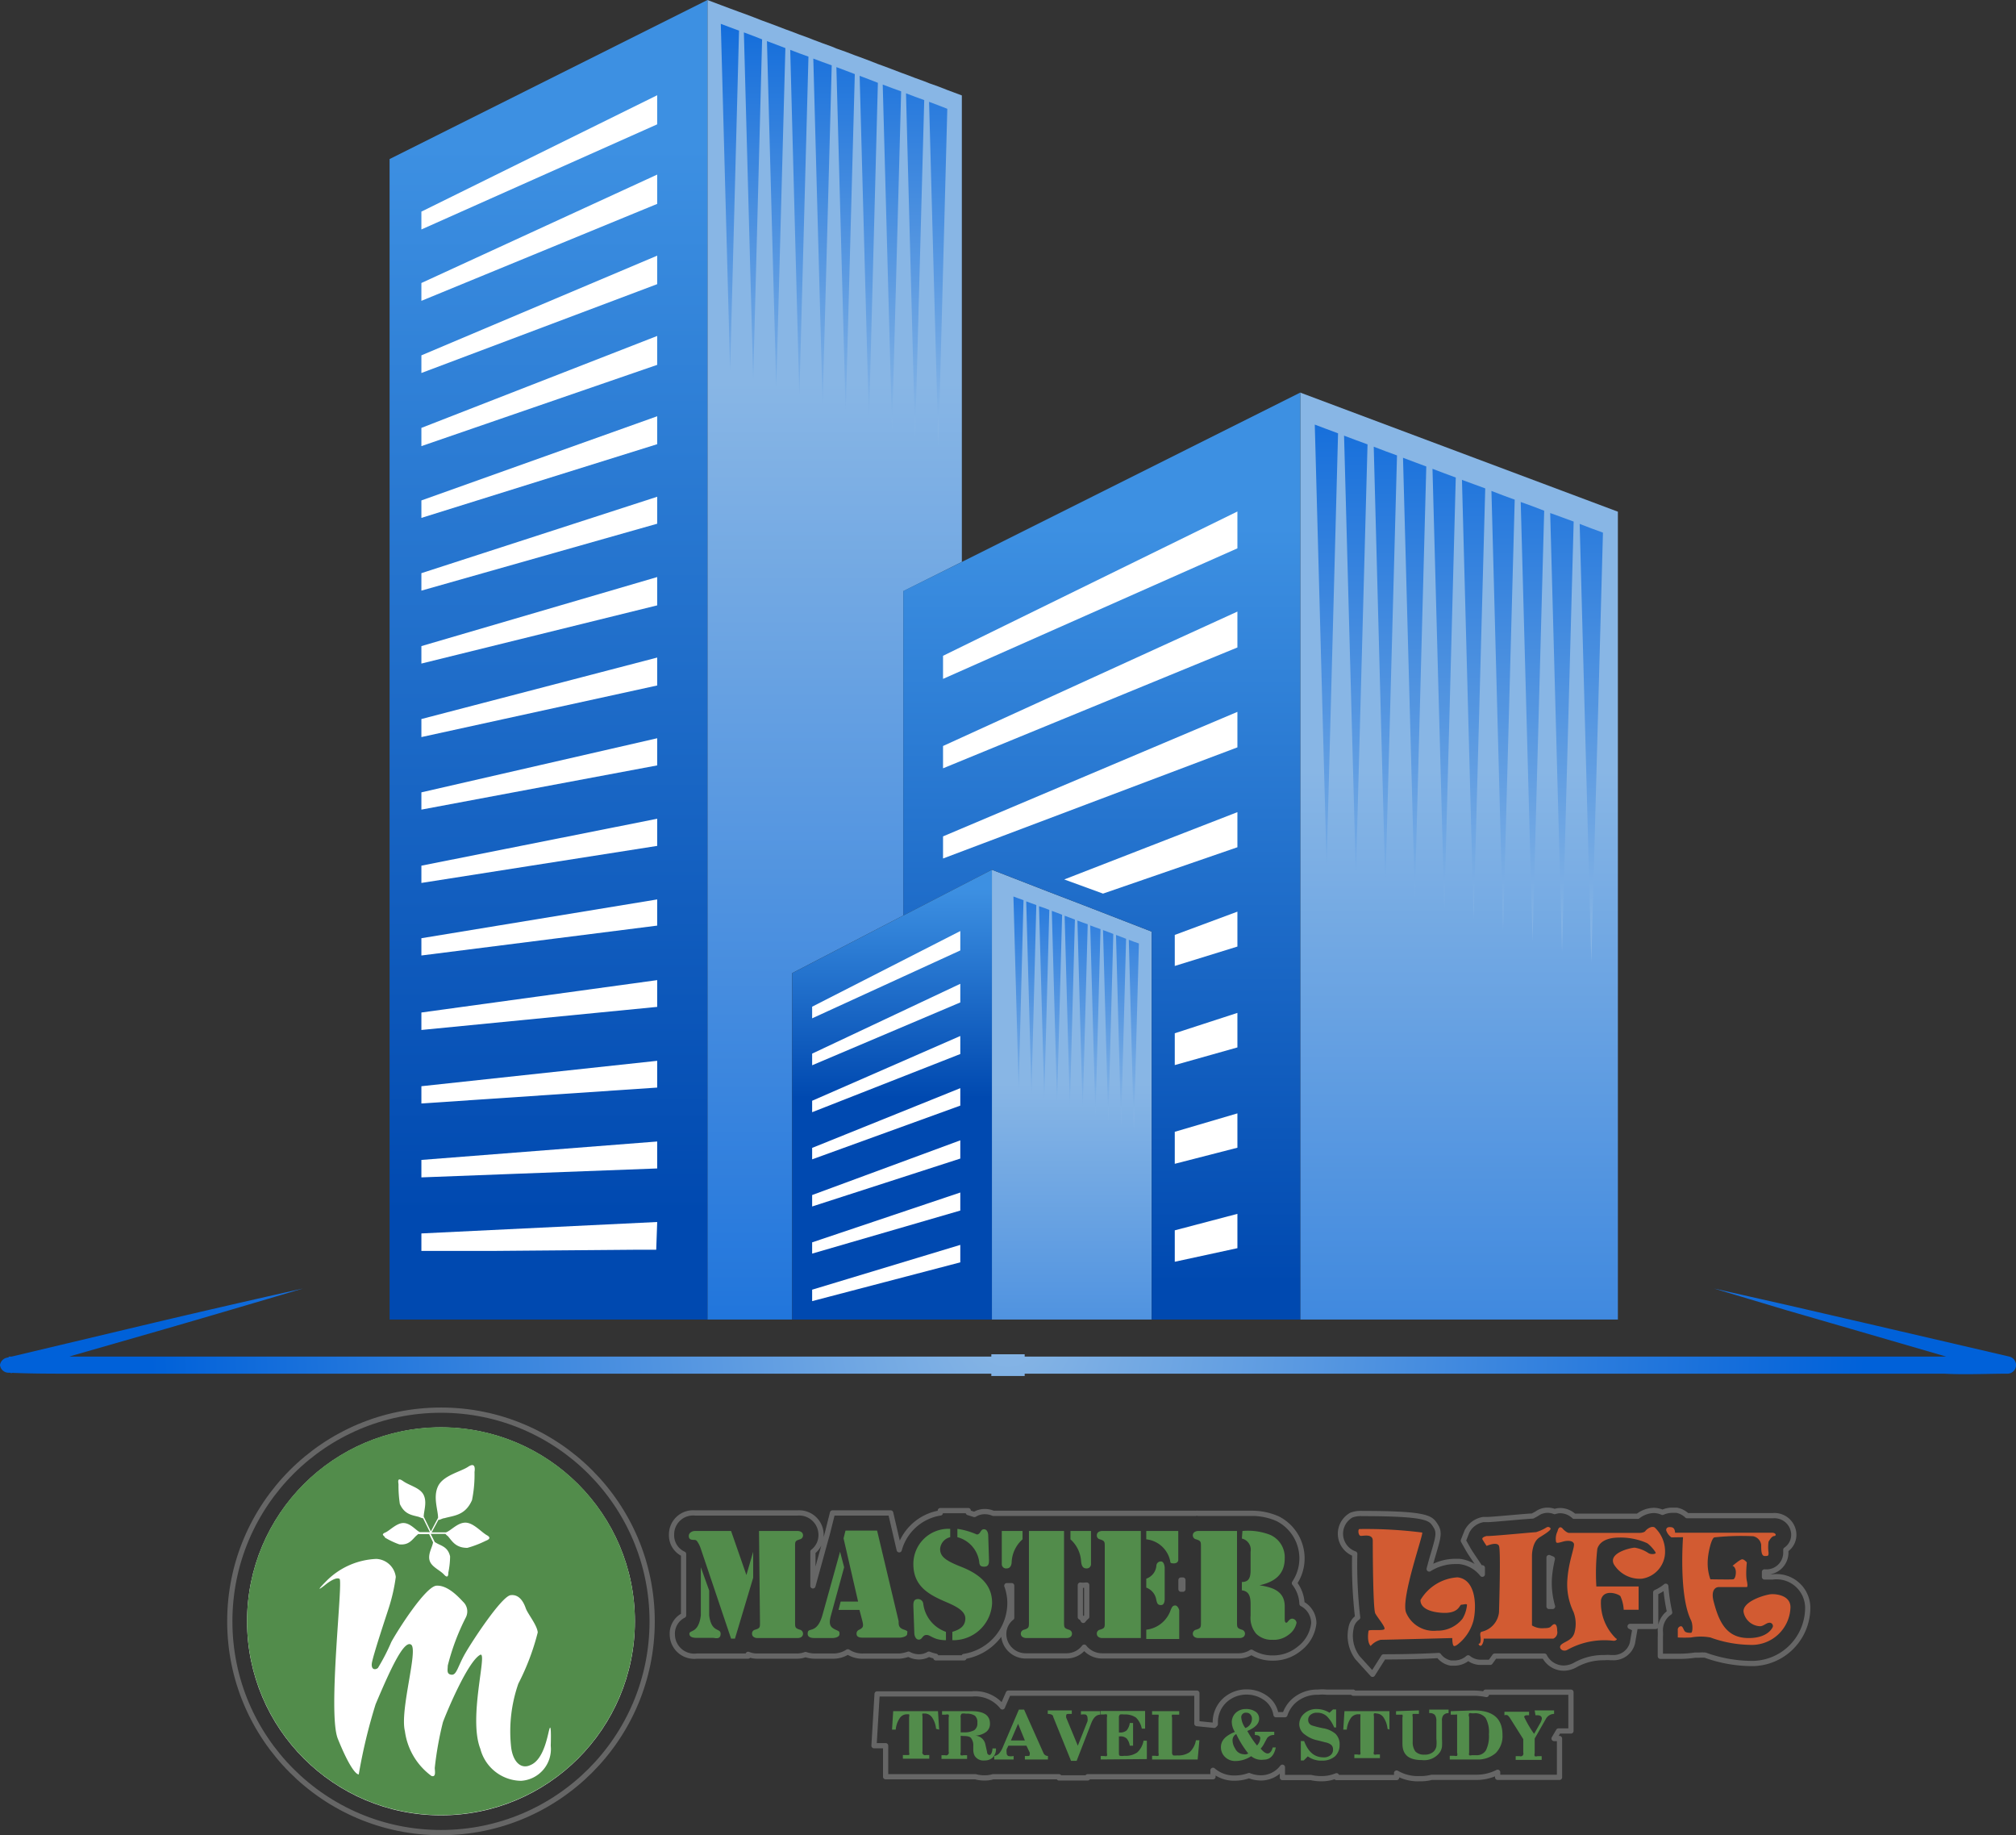 <?xml version="1.0" encoding="UTF-8"?> <svg xmlns="http://www.w3.org/2000/svg" xmlns:xlink="http://www.w3.org/1999/xlink" viewBox="0 0 103.96 94.61"><rect x="0" y="0" width="103.96" height="94.61" fill="#333333" stroke="none"/><defs><style>.cls-1{fill:url(#linear-gradient);}.cls-2{fill:url(#linear-gradient-2);}.cls-3{fill:url(#linear-gradient-3);}.cls-4{fill:url(#linear-gradient-4);}.cls-5{fill:url(#linear-gradient-5);}.cls-6{fill:url(#linear-gradient-6);}.cls-41,.cls-7{fill:#fff;}.cls-7{fill-rule:evenodd;}.cls-8{fill:url(#linear-gradient-7);}.cls-9{fill:url(#linear-gradient-8);}.cls-10{fill:url(#linear-gradient-9);}.cls-11{fill:url(#linear-gradient-10);}.cls-12{fill:url(#linear-gradient-11);}.cls-13{fill:url(#linear-gradient-12);}.cls-14{fill:url(#linear-gradient-13);}.cls-15{fill:url(#linear-gradient-14);}.cls-16{fill:url(#linear-gradient-15);}.cls-17{fill:url(#linear-gradient-16);}.cls-18{fill:url(#linear-gradient-17);}.cls-19{fill:url(#linear-gradient-18);}.cls-20{fill:url(#linear-gradient-19);}.cls-21{fill:url(#linear-gradient-20);}.cls-22{fill:url(#linear-gradient-21);}.cls-23{fill:url(#linear-gradient-22);}.cls-24{fill:url(#linear-gradient-23);}.cls-25{fill:url(#linear-gradient-24);}.cls-26{fill:url(#linear-gradient-25);}.cls-27{fill:url(#linear-gradient-26);}.cls-28{fill:url(#linear-gradient-27);}.cls-29{fill:url(#linear-gradient-28);}.cls-30{fill:url(#linear-gradient-29);}.cls-31{fill:url(#linear-gradient-30);}.cls-32{fill:url(#linear-gradient-31);}.cls-33{fill:url(#linear-gradient-32);}.cls-34{fill:url(#linear-gradient-33);}.cls-35{fill:url(#linear-gradient-34);}.cls-36{fill:url(#linear-gradient-35);}.cls-37{fill:url(#linear-gradient-36);}.cls-38{fill:url(#radial-gradient);}.cls-39{fill:#528c4b;}.cls-40{fill:#d25b32;}.cls-42{fill:none;stroke:#666;stroke-linecap:round;stroke-linejoin:round;stroke-width:0.27px;}</style><linearGradient id="linear-gradient" x1="55.27" y1="55.86" x2="55.27" y2="85.58" gradientUnits="userSpaceOnUse"><stop offset="0" stop-color="#88b6e5"></stop><stop offset="0.99" stop-color="#0061d9"></stop></linearGradient><linearGradient id="linear-gradient-2" x1="75.24" y1="39.7" x2="75.24" y2="93.76" xlink:href="#linear-gradient"></linearGradient><linearGradient id="linear-gradient-3" x1="43.04" y1="19.68" x2="43.04" y2="84.1" xlink:href="#linear-gradient"></linearGradient><linearGradient id="linear-gradient-4" x1="56.82" y1="27.16" x2="56.82" y2="66.93" gradientUnits="userSpaceOnUse"><stop offset="0" stop-color="#3d90e2"></stop><stop offset="0.98" stop-color="#0049b0"></stop></linearGradient><linearGradient id="linear-gradient-5" x1="46" y1="45.84" x2="46" y2="56.82" xlink:href="#linear-gradient-4"></linearGradient><linearGradient id="linear-gradient-6" x1="28.29" y1="7.61" x2="28.29" y2="63.61" xlink:href="#linear-gradient-4"></linearGradient><linearGradient id="linear-gradient-7" x1="37.64" y1="22.1" x2="37.64" y2="-2.46" xlink:href="#linear-gradient"></linearGradient><linearGradient id="linear-gradient-8" x1="38.83" y1="22.1" x2="38.83" y2="-2.46" xlink:href="#linear-gradient"></linearGradient><linearGradient id="linear-gradient-9" x1="40.03" y1="22.1" x2="40.03" y2="-2.46" xlink:href="#linear-gradient"></linearGradient><linearGradient id="linear-gradient-10" x1="41.22" y1="22.1" x2="41.22" y2="-2.46" xlink:href="#linear-gradient"></linearGradient><linearGradient id="linear-gradient-11" x1="42.41" y1="22.1" x2="42.41" y2="-2.46" xlink:href="#linear-gradient"></linearGradient><linearGradient id="linear-gradient-12" x1="43.61" y1="22.09" x2="43.61" y2="-2.46" xlink:href="#linear-gradient"></linearGradient><linearGradient id="linear-gradient-13" x1="44.8" y1="22.1" x2="44.8" y2="-2.46" xlink:href="#linear-gradient"></linearGradient><linearGradient id="linear-gradient-14" x1="45.99" y1="22.1" x2="45.99" y2="-2.46" xlink:href="#linear-gradient"></linearGradient><linearGradient id="linear-gradient-15" x1="47.19" y1="22.1" x2="47.19" y2="-2.46" xlink:href="#linear-gradient"></linearGradient><linearGradient id="linear-gradient-16" x1="48.38" y1="22.1" x2="48.38" y2="-2.46" xlink:href="#linear-gradient"></linearGradient><linearGradient id="linear-gradient-17" x1="68.4" y1="48.8" x2="68.4" y2="16.2" xlink:href="#linear-gradient"></linearGradient><linearGradient id="linear-gradient-18" x1="69.92" y1="48.8" x2="69.92" y2="16.21" xlink:href="#linear-gradient"></linearGradient><linearGradient id="linear-gradient-19" x1="71.44" y1="48.8" x2="71.44" y2="16.21" xlink:href="#linear-gradient"></linearGradient><linearGradient id="linear-gradient-20" x1="72.95" y1="48.8" x2="72.95" y2="16.2" xlink:href="#linear-gradient"></linearGradient><linearGradient id="linear-gradient-21" x1="74.47" y1="48.8" x2="74.47" y2="16.21" xlink:href="#linear-gradient"></linearGradient><linearGradient id="linear-gradient-22" x1="75.99" y1="48.8" x2="75.99" y2="16.21" xlink:href="#linear-gradient"></linearGradient><linearGradient id="linear-gradient-23" x1="77.51" y1="48.8" x2="77.51" y2="16.2" xlink:href="#linear-gradient"></linearGradient><linearGradient id="linear-gradient-24" x1="79.02" y1="48.8" x2="79.02" y2="16.2" xlink:href="#linear-gradient"></linearGradient><linearGradient id="linear-gradient-25" x1="80.54" y1="48.8" x2="80.54" y2="16.2" xlink:href="#linear-gradient"></linearGradient><linearGradient id="linear-gradient-26" x1="82.06" y1="48.8" x2="82.06" y2="16.21" xlink:href="#linear-gradient"></linearGradient><linearGradient id="linear-gradient-27" x1="52.52" y1="57.69" x2="52.52" y2="41.47" xlink:href="#linear-gradient"></linearGradient><linearGradient id="linear-gradient-28" x1="53.18" y1="57.68" x2="53.18" y2="41.47" xlink:href="#linear-gradient"></linearGradient><linearGradient id="linear-gradient-29" x1="53.84" y1="57.69" x2="53.84" y2="41.47" xlink:href="#linear-gradient"></linearGradient><linearGradient id="linear-gradient-30" x1="54.5" y1="57.69" x2="54.5" y2="41.47" xlink:href="#linear-gradient"></linearGradient><linearGradient id="linear-gradient-31" x1="55.17" y1="57.68" x2="55.17" y2="41.47" xlink:href="#linear-gradient"></linearGradient><linearGradient id="linear-gradient-32" x1="55.82" y1="57.69" x2="55.82" y2="41.46" xlink:href="#linear-gradient"></linearGradient><linearGradient id="linear-gradient-33" x1="56.49" y1="57.69" x2="56.49" y2="41.47" xlink:href="#linear-gradient"></linearGradient><linearGradient id="linear-gradient-34" x1="57.15" y1="57.68" x2="57.15" y2="41.47" xlink:href="#linear-gradient"></linearGradient><linearGradient id="linear-gradient-35" x1="57.81" y1="57.69" x2="57.81" y2="41.47" xlink:href="#linear-gradient"></linearGradient><linearGradient id="linear-gradient-36" x1="58.47" y1="57.69" x2="58.47" y2="41.47" xlink:href="#linear-gradient"></linearGradient><radialGradient id="radial-gradient" cx="51.98" cy="68.65" r="44.69" xlink:href="#linear-gradient"></radialGradient></defs><g id="Layer_2" data-name="Layer 2"><g id="OBJECTS"><g id="E"><polygon class="cls-1" points="59.39 67.75 59.39 68.03 51.15 68.03 51.15 44.84 51.15 44.84 51.15 44.84 54.06 45.97 55.91 46.68 59.39 48.03 59.39 48.74 59.39 50.36 59.39 53.68 59.39 55.28 59.39 58.61 59.39 60.2 59.39 63.55 59.39 65.13 59.39 67.75"></polygon><polygon class="cls-2" points="83.43 26.38 83.43 68.03 67.05 68.03 67.05 20.24 83.43 26.38"></polygon><polygon class="cls-3" points="49.6 4.92 49.6 28.97 46.58 30.48 46.58 47.2 40.85 50.17 40.85 68.03 36.48 68.03 36.48 0 37.17 0.26 37.65 0.44 38.11 0.61 38.36 0.7 38.84 0.88 39.3 1.06 39.55 1.15 40.03 1.33 40.5 1.51 40.75 1.6 41.22 1.78 41.69 1.95 41.94 2.05 42.42 2.23 42.89 2.4 43.13 2.5 43.61 2.67 44.08 2.85 44.33 2.94 44.81 3.12 45.27 3.3 45.52 3.39 46 3.57 46.47 3.75 46.72 3.84 47.19 4.02 47.66 4.19 47.91 4.29 48.39 4.46 48.85 4.64 49.6 4.92"></polygon><polygon class="cls-4" points="67.05 20.24 67.05 68.03 59.39 68.03 59.39 67.75 59.39 65.13 59.39 63.55 59.39 60.2 59.39 58.61 59.39 55.28 59.39 53.68 59.39 50.36 59.39 48.74 59.39 48.03 55.91 46.68 54.06 45.97 51.15 44.84 51.15 44.84 51.15 44.84 46.58 47.2 46.58 30.47 49.6 28.97 67.05 20.24"></polygon><polygon class="cls-5" points="46.58 47.2 51.15 44.84 51.15 68.03 40.85 68.03 40.85 50.17 46.58 47.2"></polygon><polygon class="cls-6" points="36.48 0 36.48 68.03 20.09 68.03 20.09 8.2 36.48 0"></polygon><path class="cls-7" d="M33.89,4.91l-12.16,6v.92L33.89,6.41Z"></path><path class="cls-7" d="M33.89,9,21.73,14.59v.92l12.16-5Z"></path><path class="cls-7" d="M33.89,13.18,21.73,18.32v.91l12.16-4.58Z"></path><path class="cls-7" d="M33.89,63l-12.16.59v.9l3.88,0,7.23-.06h1Z"></path><path class="cls-7" d="M33.89,58.85l-12.16.95v.9l4.73-.18,7.43-.28Z"></path><path class="cls-7" d="M33.89,17.32,21.73,22.06V23l12.16-4.19Z"></path><path class="cls-7" d="M33.89,54.69,21.73,56v.89l12.16-.82Z"></path><path class="cls-7" d="M33.89,21.46,21.73,25.8v.9l12.16-3.8Z"></path><path class="cls-7" d="M33.89,50.53,21.73,52.2v.9l12.16-1.19Z"></path><path class="cls-7" d="M33.89,46.37l-12.16,2v.89l12.16-1.54Z"></path><path class="cls-7" d="M33.89,29.75,21.73,33.31v.9l12.16-3Z"></path><path class="cls-7" d="M33.89,25.61,21.73,29.55v.9L33.89,27Z"></path><path class="cls-7" d="M33.89,33.9,21.73,37.07V38l12.16-2.66Z"></path><path class="cls-7" d="M33.89,42.21,21.73,44.63v.89l12.16-1.91Z"></path><path class="cls-7" d="M33.89,38.06,21.73,40.85v.89l12.16-2.28Z"></path><path class="cls-7" d="M63.81,26.37,48.63,33.81V35l15.18-6.73Z"></path><path class="cls-7" d="M63.81,31.53,48.63,38.46v1.15l15.18-6.23Z"></path><path class="cls-7" d="M63.81,36.7,48.63,43.12v1.14l15.18-5.73Z"></path><path class="cls-7" d="M63.81,41.87v1.81l-6.93,2.39-2-.73Z"></path><path class="cls-7" d="M63.81,47v1.8l-3.23,1V48.2Z"></path><path class="cls-7" d="M63.81,57.4v1.77L60.58,60V58.35Z"></path><path class="cls-7" d="M63.81,52.22V54l-3.23.91V53.27Z"></path><path class="cls-7" d="M60.58,65.05l3.23-.7V62.58l-3.23.85Z"></path><path class="cls-7" d="M49.52,48,41.88,51.9v.6L49.52,49Z"></path><path class="cls-7" d="M49.52,50.72l-7.64,3.6v.6l7.64-3.24Z"></path><path class="cls-7" d="M49.52,53.41l-7.64,3.34v.59l7.64-3Z"></path><path class="cls-7" d="M49.52,56.1l-7.64,3.08v.59L49.52,57Z"></path><path class="cls-7" d="M49.52,58.79l-7.64,2.82v.59l7.64-2.47Z"></path><path class="cls-7" d="M49.52,64.18l-7.64,2.31v.59l7.64-2Z"></path><path class="cls-7" d="M49.52,61.48l-7.64,2.57v.58l7.64-2.22Z"></path><polygon class="cls-8" points="38.11 1.58 37.65 19.08 37.17 1.23 37.65 1.41 38.11 1.58"></polygon><polygon class="cls-9" points="38.84 1.85 39.3 2.03 38.84 19.52 38.36 1.67 38.84 1.85"></polygon><polygon class="cls-10" points="40.5 2.48 40.03 19.96 39.55 2.12 40.03 2.3 40.5 2.48"></polygon><polygon class="cls-11" points="41.69 2.92 41.22 20.4 40.75 2.57 41.22 2.75 41.69 2.92"></polygon><polygon class="cls-12" points="42.89 3.37 42.42 20.84 41.94 3.02 42.42 3.2 42.89 3.37"></polygon><polygon class="cls-13" points="44.08 3.82 43.61 21.28 43.13 3.46 43.61 3.64 44.08 3.82"></polygon><polygon class="cls-14" points="45.27 4.27 44.81 21.72 44.33 3.91 44.81 4.09 45.27 4.27"></polygon><polygon class="cls-15" points="46.47 4.71 46 22.16 45.52 4.36 46 4.54 46.47 4.71"></polygon><polygon class="cls-16" points="47.66 5.16 47.19 22.6 46.72 4.81 47.19 4.99 47.66 5.16"></polygon><polygon class="cls-17" points="48.85 5.61 48.39 23.04 47.91 5.25 48.39 5.43 48.85 5.61"></polygon><polygon class="cls-18" points="69 22.34 68.41 44.59 67.8 21.89 68.41 22.12 69 22.34"></polygon><polygon class="cls-19" points="69.92 22.69 70.52 22.91 69.92 45.15 69.31 22.46 69.92 22.69"></polygon><polygon class="cls-20" points="72.04 23.48 71.44 45.71 70.84 23.03 71.44 23.26 72.04 23.48"></polygon><polygon class="cls-21" points="73.55 24.05 72.96 46.27 72.35 23.6 72.96 23.83 73.55 24.05"></polygon><polygon class="cls-22" points="75.07 24.62 74.48 46.83 73.87 24.17 74.48 24.4 75.07 24.62"></polygon><polygon class="cls-23" points="76.59 25.18 75.99 47.39 75.39 24.74 75.99 24.96 76.59 25.18"></polygon><polygon class="cls-24" points="78.11 25.76 77.51 47.95 76.91 25.31 77.51 25.54 78.11 25.76"></polygon><polygon class="cls-25" points="79.63 26.33 79.03 48.51 78.42 25.88 79.03 26.1 79.63 26.33"></polygon><polygon class="cls-26" points="81.15 26.89 80.55 49.07 79.94 26.45 80.55 26.67 81.15 26.89"></polygon><polygon class="cls-27" points="82.66 27.46 82.06 49.63 81.46 27.01 82.06 27.24 82.66 27.46"></polygon><polygon class="cls-28" points="52.78 46.41 52.53 56.1 52.26 46.22 52.53 46.32 52.78 46.41"></polygon><polygon class="cls-29" points="53.19 46.57 53.44 46.66 53.19 56.34 52.92 46.47 53.19 46.57"></polygon><polygon class="cls-30" points="54.11 46.91 53.85 56.59 53.58 46.72 53.85 46.81 54.11 46.91"></polygon><polygon class="cls-31" points="54.77 47.16 54.51 56.83 54.24 46.96 54.51 47.06 54.77 47.16"></polygon><polygon class="cls-32" points="55.43 47.41 55.17 57.07 54.9 47.21 55.17 47.31 55.43 47.41"></polygon><polygon class="cls-33" points="56.09 47.65 55.83 57.32 55.56 47.46 55.83 47.56 56.09 47.65"></polygon><polygon class="cls-34" points="56.75 47.9 56.49 57.56 56.22 47.71 56.49 47.81 56.75 47.9"></polygon><polygon class="cls-35" points="57.41 48.15 57.15 57.81 56.88 47.95 57.15 48.05 57.41 48.15"></polygon><polygon class="cls-36" points="58.07 48.4 57.81 58.05 57.55 48.2 57.81 48.3 58.07 48.4"></polygon><polygon class="cls-37" points="58.73 48.64 58.47 58.29 58.21 48.45 58.47 48.55 58.73 48.64"></polygon><path class="cls-38" d="M88.39,66.43l3.81.86,3.81.88,7.61,1.77a.45.45,0,0,1,.33.54.44.44,0,0,1-.42.34h0c-1.09,0-2.18.06-3.27,0H51.12v-1h1.72v1H3.73c-1.1,0-2.19,0-3.28-.05h0A.44.44,0,0,1,0,70.37.45.45,0,0,1,.34,70L8,68.18q3.81-.9,7.62-1.75c-2.5.74-5,1.48-7.5,2.2L.56,70.8l-.11-.86c1.09,0,2.18-.07,3.28,0H52.84v1H51.12v-1h49.11c1.09,0,2.18,0,3.27,0l-.11.88-7.5-2.18-3.76-1.09Z"></path><g id="Viền-Không_nền" data-name="Viền-Không nền"><path class="cls-39" d="M35.83,78.93H37.7l.79,2.27h0L38.84,80h0v1.34l-.94,3.14H37.7l-1.54-4.57a1.79,1.79,0,0,0-.13-.32c-.07-.11-.1-.2-.22-.2s-.29,0-.29-.2S35.74,78.93,35.83,78.93Zm.31,1.87h0L36.57,82v1.28c.12.92.59.63.59.95s-.3.21-.39.21h-.84c-.08,0-.38,0-.38-.21s.47,0,.59-.95Zm3-1.87h2s.27,0,.27.23a.21.21,0,0,1-.16.2c-.26.08-.25.12-.25.4v3.86c0,.28,0,.32.25.4a.21.21,0,0,1,.16.2c0,.22-.24.23-.27.23H39.05s-.27,0-.27-.23a.2.2,0,0,1,.16-.2c.26-.08.25-.12.25-.4Z"></path><path class="cls-39" d="M43.53,80.8l-.69,2.52c-.12.45,0,.58.23.69s.22.09.22.24-.23.2-.38.2h-.85c-.15,0-.41,0-.41-.22s.12-.17.29-.25.35-.25.49-.78L43.32,80h0ZM44.32,83H43.24l.11-.43h.9l-.75-3.26.1-.4h1.63l1.11,4.67c0,.2,0,.34.26.43s.18.1.18.23-.27.19-.41.19H44.54c-.15,0-.37,0-.37-.2a.21.21,0,0,1,.14-.21c.2-.11.23-.16.16-.45Z"></path><path class="cls-39" d="M49,79.25a.67.67,0,0,0-.52.6c0,.36.2.58,1.07.92,1.31.51,1.61,1.2,1.61,1.88a2,2,0,0,1-2.05,1.91v-.43c.36-.11.66-.27.67-.68s-.53-.65-.88-.81c-.93-.39-1.8-.81-1.8-2A1.81,1.81,0,0,1,49,78.82Zm-1.9,3.55c0-.16,0-.36.24-.36a.27.27,0,0,1,.27.24,1.76,1.76,0,0,0,1.17,1.45v.43c-.64,0-.78-.27-1-.27s-.21.24-.4.24-.23-.27-.23-.31ZM51,80.41c0,.17,0,.36-.25.36s-.24-.14-.26-.29a1.52,1.52,0,0,0-1.12-1.23v-.43a3.82,3.82,0,0,1,1,.29c.2,0,.18-.27.37-.27s.22.25.22.31Z"></path><path class="cls-39" d="M51.66,78.93h1.07v.43a1.67,1.67,0,0,0-.56,1.15c0,.16-.06.35-.26.35a.22.22,0,0,1-.25-.21Zm1.4,0h1.81v4.69c0,.28,0,.32.25.4a.21.21,0,0,1,.16.2c0,.22-.24.23-.27.23H52.92s-.28,0-.28-.23a.21.21,0,0,1,.17-.2c.25-.08.25-.12.25-.4Zm3.2,1.72a.22.22,0,0,1-.24.21c-.21,0-.25-.19-.27-.35a1.65,1.65,0,0,0-.55-1.15v-.43h1.06Z"></path><path class="cls-39" d="M56.83,78.93h2v5.52h-2s-.27,0-.27-.23a.2.2,0,0,1,.16-.2c.26-.08.25-.12.25-.4V79.76c0-.28,0-.32-.25-.4a.2.2,0,0,1-.16-.2C56.56,78.94,56.8,78.93,56.83,78.93Zm2.28,0h1.65v1.5s0,.17-.23.17-.16-.07-.2-.18a1.41,1.41,0,0,0-1.22-1.06Zm0,2.46a.78.78,0,0,0,.52-.65c0-.12.08-.24.24-.24s.19.27.19.33v1.59c0,.06,0,.33-.19.33s-.2-.12-.24-.25a.8.8,0,0,0-.52-.65Zm0,2.63A1.51,1.51,0,0,0,60.37,83c.05-.11.09-.23.23-.23s.21.23.21.25v1.48h-1.7Z"></path><path class="cls-39" d="M61.93,79.76c0-.28,0-.32-.25-.4a.21.21,0,0,1-.17-.2c0-.22.25-.23.28-.23h2v4.69c0,.28,0,.32.25.4a.21.21,0,0,1,.16.2c0,.22-.24.23-.27.23H61.79s-.28,0-.28-.23a.21.21,0,0,1,.17-.2c.25-.08.25-.12.25-.4Zm2.14-.83h0a3.15,3.15,0,0,1,1.43.2,1.26,1.26,0,0,1,.75,1.21c0,.85-.54,1.22-1.3,1.39v0c.66.1,1.29.29,1.3,1.07v.65c0,.07,0,.21.08.21s.14-.21.31-.21a.24.24,0,0,1,.22.21,1,1,0,0,1-.41.62,1.23,1.23,0,0,1-.83.26,1.13,1.13,0,0,1-.84-.31,1.26,1.26,0,0,1-.29-.94v-.5c0-.34,0-.75-.45-.8v-.43c.4,0,.45-.28.45-.64V80a.59.59,0,0,0-.45-.68Z"></path><path class="cls-39" d="M48.27,89.13a1.24,1.24,0,0,0-.2-.58.47.47,0,0,0-.37-.21c-.06,0-.11,0-.13,0a.24.24,0,0,0,0,.14v1.82a.14.14,0,0,0,.18.18h.17v.19H46.56v-.19h.18c.07,0,.12,0,.14,0a.22.22,0,0,0,0-.14V88.52a.24.24,0,0,0,0-.14s-.06,0-.12,0a.44.44,0,0,0-.37.21,1.24,1.24,0,0,0-.2.58H46l.06-.95h2.31l.06.95Z"></path><path class="cls-39" d="M49.54,89.49v.85a.21.21,0,0,0,0,.15.22.22,0,0,0,.14,0h.19v.19H48.55v-.19h.19a.14.14,0,0,0,.18-.18V88.55a.24.24,0,0,0,0-.15.21.21,0,0,0-.15,0h-.19v-.18H50.1c.63,0,.95.21.95.64a.52.52,0,0,1-.21.44,1,1,0,0,1-.58.18v0a.56.56,0,0,1,.55.44l.09.4c0,.11.07.16.13.16s.14-.11.15-.34h.18v0a.61.61,0,0,1-.16.46.58.58,0,0,1-.43.16.53.53,0,0,1-.51-.24.67.67,0,0,1-.07-.27V90a.61.61,0,0,0-.12-.4c-.06-.07-.19-.1-.39-.1Zm0-.94v.76h.15a1.05,1.05,0,0,0,.55-.11.42.42,0,0,0,.16-.38.44.44,0,0,0-.13-.37.76.76,0,0,0-.46-.1.48.48,0,0,0-.22,0A.22.22,0,0,0,49.54,88.55Z"></path><path class="cls-39" d="M52.85,90.71v-.18H53c.06,0,.1,0,.1-.08a.22.22,0,0,0,0-.1L52.93,90H52l-.09.18a.57.57,0,0,0,0,.18.18.18,0,0,0,.08.17.63.63,0,0,0,.28,0v.18h-1v-.18a.45.45,0,0,0,.26-.14,1.2,1.2,0,0,0,.19-.33l.82-1.92h.27l1,2.24a.25.25,0,0,0,.23.15v.18Zm-.35-1.84-.37.86h.72Z"></path><path class="cls-39" d="M55.52,90.78h-.29l-.92-2.27c0-.1-.13-.15-.28-.15v-.18h1.24v.18h-.12c-.11,0-.17,0-.17.09a.33.33,0,0,0,0,.1L55.58,90l.5-1.26a.47.47,0,0,0,0-.17.2.2,0,0,0-.08-.17.54.54,0,0,0-.26,0v-.18h1v.18c-.2,0-.35.15-.46.42Z"></path><path class="cls-39" d="M56.76,90.71v-.18h.18a.22.22,0,0,0,.14,0,.27.27,0,0,0,0-.15V88.54a.27.27,0,0,0,0-.15.22.22,0,0,0-.14,0h-.18v-.18h2.29l0,.91h-.17a1.09,1.09,0,0,0-.3-.57,1,1,0,0,0-.62-.16.69.69,0,0,0-.2,0,.19.19,0,0,0-.06.17v.76h.05a.51.51,0,0,0,.35-.11.75.75,0,0,0,.16-.38h.17V90h-.17a.71.71,0,0,0-.16-.37.46.46,0,0,0-.35-.11h-.05v.84c0,.09,0,.14.05.16a.54.54,0,0,0,.22,0,1.05,1.05,0,0,0,.67-.17,1.07,1.07,0,0,0,.33-.61h.17l0,.95Z"></path><path class="cls-39" d="M61.76,90.71H59.41v-.19h.18a.24.24,0,0,0,.15,0,.28.28,0,0,0,0-.15V88.55a.24.24,0,0,0,0-.15s-.07,0-.14,0h-.19v-.18h1.4v.18h-.23c-.07,0-.12,0-.14,0a.22.22,0,0,0,0,.15v1.79a.18.18,0,0,0,.06.16.78.78,0,0,0,.21,0,1,1,0,0,0,.64-.17,1.07,1.07,0,0,0,.32-.61h.18Z"></path><path class="cls-39" d="M64.52,90.54a1.5,1.5,0,0,1-.8.25.75.75,0,0,1-.55-.21.69.69,0,0,1-.21-.51q0-.5.72-.78a1,1,0,0,1-.16-.5.66.66,0,0,1,.2-.48.73.73,0,0,1,.52-.2.84.84,0,0,1,.51.14.43.43,0,0,1,.18.36c0,.25-.2.46-.61.63a5.14,5.14,0,0,0,.5.75.61.61,0,0,0,.17-.37c0-.11-.09-.17-.28-.17h0v-.17h1v.17a.42.42,0,0,0-.37.16l-.14.26a1.24,1.24,0,0,1-.19.28c.14.17.26.25.36.25s.21-.1.26-.31l.16,0q-.13.63-.63.63A.83.83,0,0,1,64.52,90.54Zm-.15-.14a5,5,0,0,1-.62-1,.35.35,0,0,0-.19.33.78.78,0,0,0,.13.41.51.51,0,0,0,.44.3A.32.32,0,0,0,64.37,90.4Zm-.15-1.31a.51.51,0,0,0,.34-.47.32.32,0,0,0-.08-.23.26.26,0,0,0-.21-.09.23.23,0,0,0-.26.26A1.07,1.07,0,0,0,64.22,89.09Z"></path><path class="cls-39" d="M67.08,90.76l0-1h.17c.21.56.53.84,1,.84a.52.52,0,0,0,.36-.11.35.35,0,0,0,.13-.3.29.29,0,0,0-.13-.26.67.67,0,0,0-.25-.1l-.39-.1a1.57,1.57,0,0,1-.66-.29A.66.66,0,0,1,67,88.9a.73.73,0,0,1,.26-.56.92.92,0,0,1,.65-.23,1.26,1.26,0,0,1,.65.19l.18-.17h.16l0,.93H68.8a1.76,1.76,0,0,0-.38-.58.72.72,0,0,0-.49-.18.49.49,0,0,0-.34.1.32.32,0,0,0-.13.28.29.29,0,0,0,.21.28,5,5,0,0,0,.56.14,1.32,1.32,0,0,1,.63.28.75.75,0,0,1,.22.58.78.78,0,0,1-.24.59,1,1,0,0,1-.67.22,1.17,1.17,0,0,1-.73-.22l-.21.21Z"></path><path class="cls-39" d="M71.55,89.13a1.24,1.24,0,0,0-.2-.58.45.45,0,0,0-.37-.21.17.17,0,0,0-.13,0,.24.24,0,0,0,0,.14v1.82a.21.21,0,0,0,0,.15.22.22,0,0,0,.14,0h.17v.19H69.84v-.19H70a.21.21,0,0,0,.15,0,.37.37,0,0,0,0-.14V88.52a.41.41,0,0,0,0-.14s-.07,0-.13,0a.45.45,0,0,0-.37.21,1.24,1.24,0,0,0-.2.58h-.18l.06-.95h2.32l0,.95Z"></path><path class="cls-39" d="M73.17,88.18v.18H73c-.08,0-.13,0-.15,0a.24.24,0,0,0,0,.15v1.28a.8.8,0,0,0,.14.51.61.61,0,0,0,.47.16.65.65,0,0,0,.46-.15.52.52,0,0,0,.15-.27,1.83,1.83,0,0,0,0-.4v-.92a.5.5,0,0,0-.08-.31.36.36,0,0,0-.29-.09h0v-.18h1v.18a.34.34,0,0,0-.27.11.42.42,0,0,0-.07.29v.95a3,3,0,0,1,0,.37.67.67,0,0,1-.11.3,1,1,0,0,1-.93.4c-.7,0-1-.29-1-.85V88.55a.24.24,0,0,0,0-.15s-.07,0-.15,0h-.18v-.18Z"></path><path class="cls-39" d="M76,88.18c1,0,1.48.42,1.48,1.27a1.23,1.23,0,0,1-.35.93,1.4,1.4,0,0,1-1,.33H74.76v-.19H75a.22.22,0,0,0,.14,0,.21.21,0,0,0,0-.15V88.55c0-.08,0-.13,0-.15s-.07,0-.14,0h-.19v-.18Zm-.24.34v1.84a.23.23,0,0,0,0,.13.19.19,0,0,0,.13,0h.24a.54.54,0,0,0,.5-.26,1.65,1.65,0,0,0,.15-.82,1.5,1.5,0,0,0-.17-.84.68.68,0,0,0-.6-.24h-.12a.19.19,0,0,0-.13,0A.23.23,0,0,0,75.76,88.52Z"></path><path class="cls-39" d="M79.14,88.18h1v.18a.49.49,0,0,0-.43.27l-.57,1v.76a.27.27,0,0,0,0,.15.22.22,0,0,0,.14,0h.22v.19H78.16v-.19h.21a.14.14,0,0,0,.18-.18v-.7l-.68-1.08a.51.51,0,0,0-.13-.15.25.25,0,0,0-.16,0h0v-.18h1.27v.18h-.1q-.15,0-.15.09a5.44,5.44,0,0,0,.51.87l.33-.58a.68.68,0,0,0,.07-.2c0-.12-.08-.18-.23-.18h-.1Z"></path><path class="cls-40" d="M70.79,79.42s0,3.52.13,3.76.54.71.47.81-.81,0-.82.09-.09.56.11.78a1,1,0,0,1,.52-.32c.21,0,3.69-.09,3.69-.09s0,.39.09.41.24-.12.33-.2a2.32,2.32,0,0,0,.67-1.1c.16-.66.17-2.13-.82-2.24a2.39,2.39,0,0,0-1.91,1.17c0,.1,0,.55,1,.65s1-.41,1.11-.41.25-.06.29,0a1.68,1.68,0,0,1-.23.72,1.64,1.64,0,0,1-1.33.62,1.54,1.54,0,0,1-1.58-.93c-.29-.71.89-4,.83-4.13a22.89,22.89,0,0,0-3.23-.18c-.1,0-.07.33.05.35S70.78,79.05,70.79,79.42Z"></path><path class="cls-40" d="M76.66,79.19s-.28.06-.21.18.21.33.21.33.54-.24.64,0,0,3.42,0,3.42a1.15,1.15,0,0,1-.88,1s-.12,0-.08.23,0,.39-.07.39.06.2.15.06a.56.56,0,0,0,.09-.32h3.59a.35.35,0,0,0,.2-.4c0-.33-.11-.4-.23-.31s-.09.17-.45.17A1,1,0,0,1,79,83.8s0-3.61,0-3.61,0-.69.39-.93.59-.38.57-.46a.15.15,0,0,0-.2-.06,2.22,2.22,0,0,1-.55.25C79,79,76.84,79.21,76.66,79.19Z"></path><path class="cls-40" d="M80.61,78.84s.18.19.31.19h3.61s.25,0,.32-.1.32-.28.48-.18a1.7,1.7,0,0,1,.53,1.35,1.4,1.4,0,0,1-1.19,1.29,1.57,1.57,0,0,1-1.44-.73c-.33-.61.89-.87,1.07-.87a1.78,1.78,0,0,1,.69.27c.14.1.39.06.39,0s-.3-.43-.46-.51a3.34,3.34,0,0,0-1.43-.28c-.56,0-1,.18-1.12.58a11.2,11.2,0,0,0-.05,1.94H84.5v1.2h-.77a1.93,1.93,0,0,0-.17-.7c-.11-.12-.86-.39-1,.19a2.55,2.55,0,0,0,.78,2c.09,0,0,.12-.14.11a3.93,3.93,0,0,0-2.38.47c-.24.13-.5-.11-.3-.28s.6-.22.69-.68a1.71,1.71,0,0,0-.07-1,3.27,3.27,0,0,1-.31-1.72c.07-.92.39-1.64.33-1.8s-.33-.17-.57-.1-.34.09-.35,0a.88.88,0,0,1,.08-.54C80.37,78.71,80.49,78.68,80.61,78.84Z"></path><path class="cls-40" d="M86.79,79.25s-.23,3,.41,4.28c.11.23.09.65,0,.65s-.22,0-.3-.06-.11-.27-.21-.28a.18.18,0,0,0-.17.21c0,.12,0,.37,0,.37a6.58,6.58,0,0,0,.68,0,2.78,2.78,0,0,1,1,0,6.21,6.21,0,0,0,2,.38,2,2,0,0,0,2.13-1.94c0-.6-.71-.69-1-.67s-1.47.36-1.42.91a.9.9,0,0,0,.85.74c.18,0,.33-.18.49-.18a.17.17,0,0,1,.17.21s-.21.59-1.27.58-1.48-.73-1.77-1.84c-.15-.52,0-.79.27-.79h1.43s.07,0,0-.32,0-.95,0-.95-.13-.16-.24-.16-.5.34-.5.34.09,0,.15.17,0,.5-.11.52-1.18,0-1.18,0a2.44,2.44,0,0,1-.14-.86c0-.44.18-1.23.34-1.3a13,13,0,0,1,2-.06.52.52,0,0,1,.42.44c0,.27,0,.58.18.58s.2,0,.2-.17a2.07,2.07,0,0,1,0-.57c.05-.08.16-.28.29-.29s.1-.17-.11-.17h-5s0-.25-.17-.28-.29,0-.29.15a.72.72,0,0,0,.27.37Z"></path><circle class="cls-41" cx="22.74" cy="83.59" r="10"></circle><path class="cls-39" d="M22.74,73.58a10,10,0,1,0,10,10A10,10,0,0,0,22.74,73.58ZM19.89,79c.24-.12.59-.5.94-.48s.62.38.82.47h0l.52,0-.35-.71a1,1,0,0,1-.2-.07c-.33-.1-.74-.1-1-.67a6.11,6.11,0,0,1-.07-1c0-.1-.1-.42.24-.18s.88.34,1.06.72,0,.83,0,1.11l.37.76.37-.7c0-.4-.27-1.07,0-1.63s1.16-.74,1.55-1,.35.13.33.27a6.57,6.57,0,0,1-.13,1.45c-.35.8-.94.79-1.42.93-.1,0-.26.11-.31.08l-.35.65L23,79s0,0,0,0c.26-.09.59-.5,1-.5s.82.49,1.11.65,0,.26-.07.29a5.28,5.28,0,0,1-.94.36c-.6,0-.78-.34-1-.6a.74.74,0,0,1-.13-.12l-.76,0,.21.42.1.06c.25.14.58.2.69.68a4.2,4.2,0,0,1-.09.83c0,.08,0,.35-.22.11s-.66-.4-.75-.74.16-.7.18-.93a0,0,0,0,1,0,0l-.2-.42-.57,0a.9.9,0,0,1-.1.09c-.21.2-.37.49-.87.44a4.08,4.08,0,0,1-.74-.35C19.85,79.18,19.59,79.12,19.89,79ZM28.4,90a1.64,1.64,0,0,1-1.53,1.81,2.2,2.2,0,0,1-2.1-1.65c-.63-1.6.38-5,0-4.85-.66.34-1.79,3.09-1.93,3.48a17.35,17.35,0,0,0-.42,2.35c0,.16.08.5-.17.42a3.42,3.42,0,0,1-1.37-2.31c-.27-1.09.7-4.2.32-4.46s-1.11,1.37-1.83,3.07a28,28,0,0,0-.87,3.62c-.17,0-.55-.52-1.08-1.84s.28-8.11.09-8.24-.68.26-.68.26-.82.67.05-.2a3.85,3.85,0,0,1,2.53-1.09,1.06,1.06,0,0,1,1,.93,9.16,9.16,0,0,1-.35,1.56c-.1.32-.87,2.61-.89,2.93s.21.3.32.2a10.46,10.46,0,0,0,.69-1.34c.34-.62,1.77-2.87,2.33-2.9s1.1.54,1.37.83a.68.68,0,0,1,.15.79,11.74,11.74,0,0,0-.94,2.5c0,.21-.08.44.19.47s.32-.42.71-1.1,1.88-2.94,2.34-3,.68.38.78.67.59.87.62,1.25a12.39,12.39,0,0,1-1,2.64A7.47,7.47,0,0,0,26.35,90c.07.79.49,1.24,1,1,.75-.3.91-1.72,1-1.91S28.4,90,28.4,90Z"></path><path class="cls-42" d="M46.85,85.28a1.15,1.15,0,0,0,.52.14,1,1,0,0,0,.53-.14,2.22,2.22,0,0,0,.36.11v.08l.71,0,.74,0V85.4a2.8,2.8,0,0,0,2.37-2.75,2.62,2.62,0,0,0-.16-.9l.25,0v1.65a1.06,1.06,0,0,0-.41.85,1.13,1.13,0,0,0,1.16,1.12H55a1.14,1.14,0,0,0,.91-.45,1.17,1.17,0,0,0,.91.45H61.7v0l.09,0h2.09a1.21,1.21,0,0,0,.65-.19,2.06,2.06,0,0,0,1.12.3A2.11,2.11,0,0,0,67,85a1.9,1.9,0,0,0,.75-1.32,1.14,1.14,0,0,0-.61-1,1.84,1.84,0,0,0-.39-1.06,2.29,2.29,0,0,0-.86-3.32,3.27,3.27,0,0,0-1.3-.28H61.79a.58.58,0,0,0-.14,0v0H51.22a1.08,1.08,0,0,0-.44-.09,1,1,0,0,0-.53.15l-.32-.1v-.1l-.79,0h-.65V78a2.62,2.62,0,0,0-2.12,1.9L45.93,78h-3l-.25,1h0l-.76,2.76V80a1.07,1.07,0,0,0,.42-.85A1.13,1.13,0,0,0,41.14,78H35.83a1.11,1.11,0,0,0-1.2,1.12,1.06,1.06,0,0,0,.62,1v3.1a.35.35,0,0,1,0,.06,1.05,1.05,0,0,0-.58,1,1.13,1.13,0,0,0,1.27,1.1h.88l.25,0v0h1.51l0-.09a1.2,1.2,0,0,0,.45.09h2.09a1.25,1.25,0,0,0,.42-.08,1.46,1.46,0,0,0,.5.08h.88a1.38,1.38,0,0,0,.8-.22,1.36,1.36,0,0,0,.8.22H46.4A1.89,1.89,0,0,0,46.85,85.28ZM61,81.93l-.1,0v-.47l.1,0Zm-5.29,1.44V81.72a1.07,1.07,0,0,0,.27,0h.06v1.63a1.09,1.09,0,0,0-.18.19A.9.9,0,0,0,55.75,83.37Z"></path><path class="cls-42" d="M76.65,87.36a3.32,3.32,0,0,0-.65-.07H69.78v-.05H68.41l0,0a2.12,2.12,0,0,0-.44,0,1.81,1.81,0,0,0-1.25.45,1.65,1.65,0,0,0-.46.71H65.8a1.29,1.29,0,0,0-.52-.85,1.69,1.69,0,0,0-1-.32,1.65,1.65,0,0,0-1.13.44,1.54,1.54,0,0,0-.48,1.13s0,.06,0,.09l-.06.06-.89-.09V87.29H53.42v0H52l-.31.71a1.79,1.79,0,0,0-1.57-.67H45.23L45.07,90h.6V91.6H50.3a1.73,1.73,0,0,0,.47.06,1.46,1.46,0,0,0,.44-.06h3.4l0,.06h1.48l0-.06h6.46v-.33a1.65,1.65,0,0,0,1.1.4,2.21,2.21,0,0,0,.76-.13,1.67,1.67,0,0,0,.6.12,1.39,1.39,0,0,0,1.12-.55l0,.53H67.6l0,0a2.26,2.26,0,0,0,.53.06,2,2,0,0,0,.79-.15v.09h3.1v-.23a2.18,2.18,0,0,0,1.18.29,2.38,2.38,0,0,0,.63-.07h2.26a2.4,2.4,0,0,0,1.14-.26v.26h3.19v-2h-.28l.23-.39h.64v-2h-4.4Z"></path><path class="cls-42" d="M91.4,81.3h-.16l-.25,0v-.26h0A1,1,0,0,0,92.09,80v-.1a.93.93,0,0,0,.41-.83,1,1,0,0,0-1.08-.93H87a1.08,1.08,0,0,0-.54-.28l-.16,0h-.09a1.25,1.25,0,0,0-.48.11,1.14,1.14,0,0,0-.45-.1,1.38,1.38,0,0,0-.82.3H81.17a1.05,1.05,0,0,0-.72-.29.87.87,0,0,0-.28.05,1,1,0,0,0-.35-.07.94.94,0,0,0-.57.18l-.22.12c-.23,0-2.07.18-2.3.18h-.12l-.12,0a1.16,1.16,0,0,0-.84.61l-.19.48.22.39c.08.15.25.4.25.4l.41.61.1,0v.33a1.75,1.75,0,0,0-1.19-.66H75a2.52,2.52,0,0,0-1.3.39c.08-.32.16-.59.21-.76.27-.92.34-1.14.1-1.5s-.38-.6-3.76-.6a1.38,1.38,0,0,0-.56.08,1.1,1.1,0,0,0,.17,2,23.64,23.64,0,0,0,.15,3.28.81.81,0,0,0-.34.55A1.89,1.89,0,0,0,70,85.46l.78.86.57-.9c.32,0,1.56,0,2.84-.07a1,1,0,0,0,.63.39H75a1.07,1.07,0,0,0,.71-.27,1,1,0,0,0,.61.23l.53,0,.23-.32h2.56a1.12,1.12,0,0,0,1,.62,1.25,1.25,0,0,0,.59-.16,2.94,2.94,0,0,1,1.5-.38,1.87,1.87,0,0,1,.33,0h.12a1,1,0,0,0,1-.75l.13-.74-.25-.12h1.32V82.1a2.35,2.35,0,0,0,.52-.32,9.53,9.53,0,0,0,.2,1.35,1,1,0,0,0-.19.16,1.12,1.12,0,0,0-.29.82,2.46,2.46,0,0,1,0,.28l0,1,1,0a5.38,5.38,0,0,0,.79-.06h.21a2.45,2.45,0,0,1,.31,0,7.13,7.13,0,0,0,2.29.43h0a2.88,2.88,0,0,0,3-2.83A1.61,1.61,0,0,0,91.4,81.3Zm-11.35-.93a6.64,6.64,0,0,0-.15.91,4.32,4.32,0,0,0,.16,1.54l-.18,0V80.3Z"></path><circle class="cls-42" cx="22.74" cy="83.59" r="10.89"></circle></g></g></g></g></svg> 